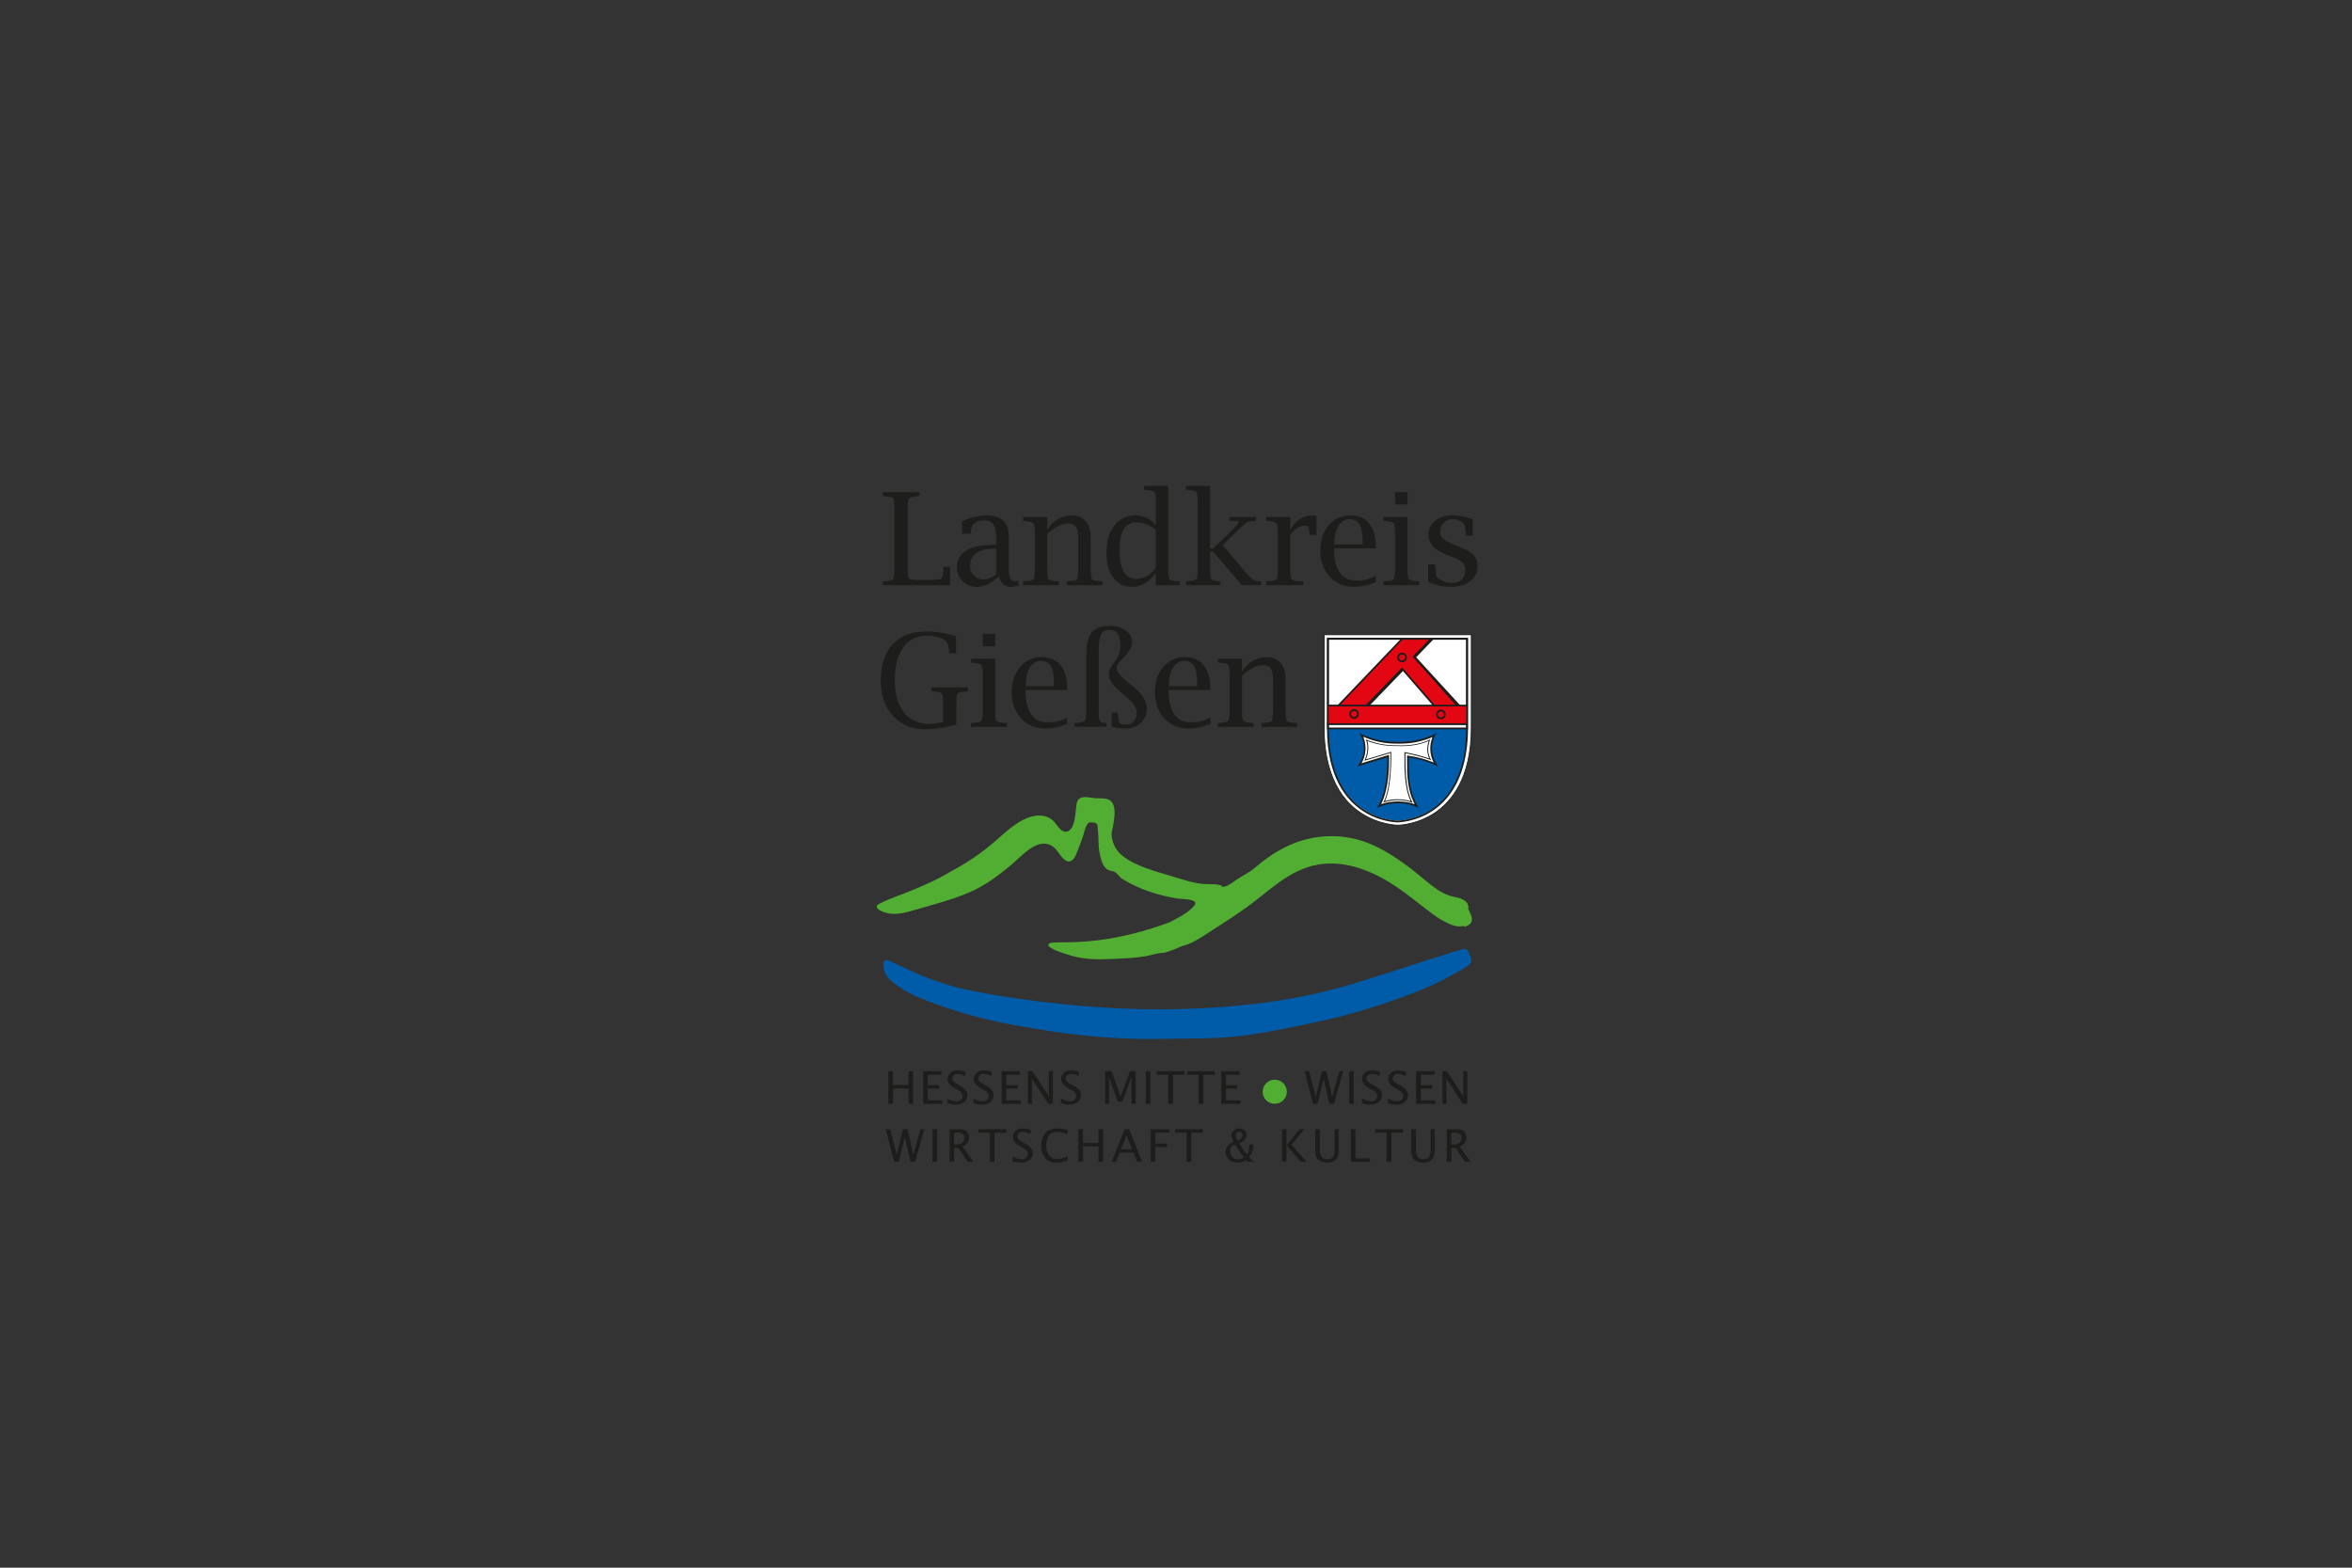<?xml version="1.0" encoding="UTF-8"?>
<svg xmlns="http://www.w3.org/2000/svg" xmlns:xlink="http://www.w3.org/1999/xlink" id="Ebene_1" viewBox="0 0 1500 1000">
  <rect x="0" y="0" width="1500" height="1000" fill="#333333" stroke="none"/>
  <defs>
    <clipPath id="clippath">
      <rect x="844.16" y="404.65" width="94.46" height="122.08" style="fill:none; stroke-width:0px;"></rect>
    </clipPath>
    <clipPath id="clippath-1">
      <rect x="844.16" y="404.65" width="94.46" height="122.08" style="fill:none; stroke-width:0px;"></rect>
    </clipPath>
  </defs>
  <path d="m559.39,577.6c-1.45,2.75,5.24,4.58,6.91,4.94,5.67,1.22,11.72-.52,17.12-2.11,11.5-3.37,23.33-6.33,34.34-11.01,10.51-4.48,19.51-11.23,28.02-18.49,6.16-5.27,16.75-17.59,25.79-10.83,3.08,2.32,4.42,5.97,7.41,8.33,3.59,2.85,6.16-.46,7.37-3.54,1.34-3.42,2.76-6.89,3.97-10.34s1.36-6.28,3.46-9.24c.78-1.11,3.01-.72,4.2-.53,2.43.38,1.91,2.36,2.15,4.22.64,4.88.15,9.69,1.03,14.57.63,3.4,1.41,7.28,3.82,10,1.34,1.52,2.74,1.78,4.69,2.15,2.52.47,3.86,3.5,5.93,4.81,10.69,6.72,22.83,10.6,35.47,12.65,2.51.41,14.38,0,10.52,4.6s-10.54,7.87-15.8,10.58c-49.77,18.34-75.63,10.13-77.1,14.02-1.25,2.44,9.83,5.9,15.09,7.38,7.96,2.26,16.19,2.35,24.41,1.97,7.6-.36,15.26-.52,22.77-1.85,3.54-.63,7.05-2.05,10.69-2.05,1.28,0,7.96-2.35,9.24-3.08,1.79-.88,3.67-1.57,5.61-2.05,4.6-1.54,8.66-4.17,12.65-6.75,8.52-5.52,17.12-10.95,25.38-16.82,13.41-9.53,25.42-22.32,42.11-26.76,18.71-4.99,37.9,2.63,53.08,12.74,8.22,5.44,15.64,11.79,23.53,17.6,3.53,2.77,7.41,5.05,11.53,6.81,1.85.84,3.84,1.33,5.86,1.45,1.09,0,3.47-.64,4.29.33-.32-.38,1.6-1.24,1.8-1.35,1.47-.84,2.25-2.52,1.93-4.19-.31-1.72-.91-3.38-1.77-4.9-1.03-1.61-.07-1.85-.55-3.36-1.03-3.23-4.57-4.49-7.7-5.14-4.19-.72-8.17-2.33-11.68-4.73-7.13-4.91-13.35-10.9-20.4-15.97-7.31-5.28-15-10.27-23.52-13.7-16.65-6.63-35.3-6.06-51.52,1.57-8.22,3.77-14.99,8.72-21.71,14.38-3.29,2.77-7.19,4.6-10.77,6.95-2.96,1.93-5.89,4.82-9.74,4.82.6-1.93-8.93-1.7-10.08-1.74-6.89-.15-14.53-2.78-21.05-4.77-8.07-2.45-16.43-4.61-23.99-8.22-3.61-1.58-6.93-3.75-9.84-6.4-3.24-3.25-5.18-7.58-5.44-12.16,0-2.32.9-4.62,1.22-6.91.55-4.11,1.73-10.54-1.22-14.05-2.58-3.08-8.22-1.85-11.8-2.42-4.7-.77-9.59-1.64-10.53,3.86-.69,4.03-.6,17.37-6.76,17.67-3.3.15-5.59-4.11-7.33-6.16-3.14-3.67-8.22-4.83-12.99-3.86-10.12,2.05-17.64,9.97-25,16.24-8.52,7.38-17.86,13.74-27.84,18.96-8.13,5.03-17.03,8.93-25.93,12.57-6.39,2.61-13.14,4.78-19.28,7.9-.63.32-1.63.72-1.97,1.36" style="fill:#52ae32; fill-rule:evenodd; stroke-width:0px;"></path>
  <path d="m568.1,613.39l10.69,4.83c11.33,5.53,23.25,9.76,35.53,12.63,20.03,4.62,80.11,14.38,137.63,12.84,57.52-1.54,90.55-10.07,110.75-16.07,20.2-6.01,70.96-23.16,72.07-22.44,1.29,1.05,2.19,2.49,2.57,4.11.47,1.69,1.95,3.26.51,5.14s-3.59,3.08-16.95,10.27c-13.35,7.19-42.11,17.64-68.3,24.31-66.39,15.1-71.56,13-114.01,13.69-33.38.53-62.65-3.59-88.33-8.22-20.92-3.46-41.4-9.14-61.11-16.95-6.22-2.25-12.1-5.36-17.46-9.24-6.68-4.62-7.5-8.17-7.63-9.13s-1.61-5.3-.07-6.28,4.11.51,4.11.51Z" style="fill:#005ca9; fill-rule:evenodd; stroke-width:0px;"></path>
  <path d="m605.91,373.33h-42.88v-2.49h.76c3.23-.21,5.15-.67,5.75-1.39.6-.71.9-2.87.9-6.48v-38.64c0-3.62-.3-5.77-.9-6.46-.6-.69-2.52-1.14-5.75-1.36l-.76-.08v-2.49h23.26v2.49l-.74.11c-3.27.21-5.19.66-5.77,1.36-.6.69-.88,2.85-.88,6.46v38.6c0,3.57.27,5.62.81,6.16.53.53,2.6.8,6.16.8h6.16c4.85,0,7.62-.27,8.33-.82.71-.54,1.15-2.81,1.35-6.8v-.8h4.21v11.82Z" style="fill:#1d1d1b; stroke-width:0px;"></path>
  <path d="m637.17,367.38c-4.7,4.64-9.36,6.96-13.97,6.96-3.43.11-6.76-1.16-9.24-3.52-2.44-2.27-3.78-5.48-3.7-8.81-.09-3.92,1.7-7.65,4.82-10.05,3.66-2.95,9.87-4.43,18.62-4.43h1.64v-5.41c0-6.85-2.61-10.27-7.83-10.27-2.35-.03-4.64.77-6.46,2.25-1.1.9-1.79,2.76-2.05,5.58v.76h-5.37v-7.98c4.85-2.27,10.12-3.52,15.48-3.66,9.47,0,14.2,4.35,14.2,13.05v19.43c0,3.48.31,5.94.9,7.35.47,1.33,1.75,2.19,3.15,2.13.72-.03,1.44-.16,2.13-.37l.24,2.98c-1.64.63-3.38.98-5.14,1.03-3.91-.04-6.39-2.38-7.43-7.03Zm-1.82-.9v-16.5h-1.85c-4.66,0-8.29.97-10.91,2.91-2.57,1.83-4.05,4.83-3.93,7.98-.07,2.34.81,4.6,2.44,6.28,1.59,1.65,3.81,2.56,6.1,2.51,2.3,0,5.02-1.06,8.14-3.17h0Z" style="fill:#1d1d1b; stroke-width:0px;"></path>
  <path d="m667.89,337.91c1.75-2.8,4.12-5.15,6.94-6.86,2.67-1.54,5.7-2.33,8.78-2.29,3.35-.17,6.6,1.19,8.83,3.7,2.11,2.47,3.16,5.85,3.16,10.16v20.33c.19,3.99.5,6.23.92,6.74.43.51,2.35.88,5.78,1.13h.72v2.49h-22.75v-2.49h.73c3.42-.25,5.34-.62,5.77-1.13s.74-2.75.92-6.74v-19.08c0-3.75-.49-6.35-1.47-7.82s-2.72-2.19-5.23-2.19c-2.08.09-4.12.66-5.95,1.66-2.59,1.39-5,3.08-7.19,5.04v22.38c0,3.64.29,5.8.88,6.5.59.7,2.51,1.15,5.78,1.37h.76v2.49h-22.74v-2.49h.76c3.23-.21,5.15-.67,5.76-1.39.6-.71.9-2.87.9-6.48v-22.76c0-3.61-.31-5.76-.9-6.45s-2.53-1.17-5.76-1.41h-.76v-2.49h15.32v8.07Z" style="fill:#1d1d1b; stroke-width:0px;"></path>
  <path d="m737.09,373.33v-8.16c-1.67,2.77-3.97,5.12-6.72,6.84-2.59,1.54-5.56,2.34-8.58,2.3-4.65.14-9.07-2.06-11.77-5.84-2.92-3.9-4.38-9.12-4.38-15.68,0-7.28,1.67-13.1,5.02-17.46,3.09-4.26,8.09-6.71,13.35-6.56,2.44-.02,4.86.48,7.09,1.49,2.29,1.06,4.33,2.58,6.01,4.46v-14.34c0-3.66-.29-5.84-.86-6.52s-2.51-1.13-5.79-1.35h-.77v-2.53h15.33v52.96c0,3.64.29,5.8.86,6.5.58.7,2.51,1.15,5.79,1.37h.76v2.49l-15.36.04Zm0-35.54c-1.88-1.44-3.96-2.62-6.16-3.48-1.9-.74-3.91-1.13-5.95-1.14-3.33-.16-6.48,1.52-8.22,4.37-1.84,2.9-2.75,7.28-2.75,13.13,0,6.16.89,10.81,2.67,13.93,1.55,2.97,4.68,4.77,8.02,4.64,2.35.02,4.66-.57,6.71-1.7,2.23-1.29,4.17-3.04,5.67-5.14v-24.6Z" style="fill:#1d1d1b; stroke-width:0px;"></path>
  <path d="m771.74,351.91v11.03c0,3.59.27,5.75.82,6.48.54.74,2.18,1.2,4.88,1.39h.76v2.49h-21.78v-2.49h.76c3.24-.21,5.16-.67,5.76-1.39.6-.71.9-2.87.89-6.48v-42.56c0-3.62-.3-5.78-.89-6.48-.6-.71-2.52-1.17-5.76-1.39h-.76v-2.53h15.32v39.96h1.89l10.11-9.72c4.33-4.41,6.5-6.78,6.5-7.1,0-.51-.74-.78-2.21-.82s-2.49-.06-3.08-.06h-.84v-2.49h16.98v2.49h-.76c-2.83.18-4.64.53-5.43,1.03-2.64,2.19-5.16,4.53-7.53,7l-7.63,7.5,13.07,15.41c1.92,2.32,4.01,4.5,6.24,6.51,1.34.75,2.86,1.13,4.4,1.11h.76v2.49h-12.2l-18.37-21.43-1.89.04Z" style="fill:#1d1d1b; stroke-width:0px;"></path>
  <path d="m822.82,341.64v21.3c0,3.62.31,5.78.94,6.5s2.55,1.18,5.75,1.37h1.73v2.49h-23.71v-2.49h.76c3.23-.21,5.15-.67,5.75-1.39.6-.71.9-2.87.9-6.48v-22.76c0-3.61-.3-5.76-.9-6.45s-2.52-1.17-5.75-1.41h-.76v-2.49h15.28v8.22c3.6-6.16,8.32-9.24,14.16-9.24.91.02,1.81.16,2.68.44v11.91h-4.45v-.72c-.11-1.5-.37-2.99-.78-4.44-.23-.46-.84-.7-1.83-.7-3.95-.03-7.21,2.07-9.79,6.33Z" style="fill:#1d1d1b; stroke-width:0px;"></path>
  <path d="m877.41,371.37c-4.36,1.84-9.03,2.84-13.76,2.97-6.39,0-11.58-2.16-15.58-6.47-4-4.31-6-9.91-6-16.78s1.79-11.89,5.37-16.06c3.4-4.09,8.49-6.4,13.8-6.27,5.18,0,9.18,1.75,11.98,5.25s4.2,8.49,4.19,14.98v.76h-26.6c0,6.79,1.18,11.92,3.55,15.41,2.37,3.49,5.89,5.21,10.57,5.18,4.37.13,8.69-.91,12.52-3.01l-.04,4.06Zm-26.44-24.08h18.07v-1.77c0-5.05-.66-8.71-1.97-10.96-1.32-2.25-3.81-3.56-6.42-3.37-2.96,0-5.32,1.46-7.08,4.38-1.75,2.92-2.62,6.82-2.6,11.72Z" style="fill:#1d1d1b; stroke-width:0px;"></path>
  <path d="m897.61,329.76v33.18c0,3.64.29,5.8.88,6.5.59.7,2.51,1.15,5.78,1.37h.76v2.49h-22.75v-2.49h.76c3.24-.21,5.16-.67,5.76-1.39.6-.71.9-2.87.9-6.48v-22.76c0-3.61-.31-5.76-.9-6.45s-2.53-1.17-5.76-1.41h-.76v-2.49l15.32-.07Zm-7.9-7.91v-7.9h7.9v7.9h-7.9Z" style="fill:#1d1d1b; stroke-width:0px;"></path>
  <path d="m910.79,371.08v-11.07h4.47l.08.77c.13,2.27.39,4.54.78,6.78.17.52.87,1.19,2.11,1.99,2.4,1.56,5.2,2.37,8.06,2.33,2.18.09,4.31-.7,5.92-2.19,1.54-1.47,2.38-3.53,2.31-5.66.1-1.75-.44-3.48-1.52-4.87-1.56-1.5-3.44-2.63-5.51-3.31l-4.02-1.56c-4.36-1.68-7.52-3.59-9.47-5.71-4.2-4.62-3.86-11.76.76-15.96.16-.15.32-.29.49-.42,3.07-2.38,6.89-3.61,10.77-3.45,4.51.05,8.98.89,13.2,2.49v10.39h-4.46v-.72c-.06-1.83-.27-3.65-.64-5.44-.18-.86-.63-1.63-1.28-2.22-1.8-1.39-4.02-2.11-6.3-2.05-2.16-.07-4.25.75-5.8,2.25-1.53,1.47-2.37,3.53-2.3,5.65-.07,1.7.62,3.34,1.88,4.49,1.23,1.14,3.72,2.49,7.47,4.01l3.69,1.52c4.04,1.66,6.86,3.38,8.46,5.14,1.63,1.92,2.48,4.39,2.37,6.9.07,3.73-1.65,7.26-4.63,9.5-3.09,2.44-7.11,3.67-12.06,3.68-5.13.02-10.19-1.09-14.84-3.25Z" style="fill:#1d1d1b; stroke-width:0px;"></path>
  <path d="m609.86,462.27c-6.29,1.76-12.77,2.74-19.3,2.93-8.8,0-15.81-2.83-21.02-8.48-5.22-5.66-7.82-13.26-7.82-22.8,0-9.87,2.54-17.51,7.61-22.94,5.07-5.42,12.22-8.14,21.45-8.14,3.24,0,6.47.25,9.66.76,3.14.51,6.23,1.28,9.24,2.29v10.82h-4.45v-.8c-.07-.73-.11-1.49-.11-2.29,0-2.51-1.43-4.81-3.69-5.92-2.45-1.42-5.87-2.14-10.27-2.15-6.57,0-11.63,2.49-15.18,7.48-3.55,4.98-5.32,12.08-5.33,21.29,0,8.61,1.99,15.34,5.96,20.21,3.97,4.87,9.47,7.3,16.51,7.3,2.83-.1,5.63-.54,8.35-1.32v-11.67c0-3.64-.29-5.81-.88-6.49-.6-.68-2.53-1.14-5.82-1.38h-.72v-2.49h23.27v2.49h-.73c-3.29.24-5.22.7-5.81,1.38-.59.68-.88,2.84-.88,6.49l-.03,13.43Z" style="fill:#1d1d1b; stroke-width:0px;"></path>
  <path d="m634.69,420.15v33.18c0,3.64.29,5.8.88,6.5s2.52,1.15,5.78,1.37h.76v2.49h-22.75v-2.49h.76c3.25-.22,5.14-.68,5.76-1.39s.9-2.87.9-6.48v-22.76c0-3.61-.3-5.76-.9-6.45s-2.52-1.17-5.76-1.41h-.76v-2.49l15.32-.07Zm-7.9-7.91v-7.9h7.9v7.9h-7.9Z" style="fill:#1d1d1b; stroke-width:0px;"></path>
  <path d="m680.59,461.76c-4.36,1.84-9.03,2.84-13.76,2.97-6.39,0-11.59-2.16-15.59-6.47s-6.01-9.91-6-16.78c0-6.53,1.79-11.89,5.38-16.06,3.4-4.09,8.49-6.4,13.8-6.27,5.19,0,9.18,1.75,11.98,5.25s4.19,8.49,4.19,14.98v.76h-26.6c0,6.79,1.18,11.93,3.55,15.41s5.88,5.21,10.53,5.2c4.37.13,8.69-.91,12.52-3.01v4.04Zm-26.44-24.08h18.05v-1.77c0-5.05-.65-8.71-1.96-10.96-1.33-2.25-3.81-3.56-6.42-3.37-2.97,0-5.33,1.46-7.08,4.38-1.75,2.92-2.61,6.82-2.59,11.72Z" style="fill:#1d1d1b; stroke-width:0px;"></path>
  <path d="m708.98,463.55v-8.99h3.93v.73c.18,3.14.55,5.14,1.09,5.84s1.82,1.13,3.85,1.13c1.92.07,3.79-.68,5.14-2.05,1.34-1.46,2.05-3.4,1.96-5.38,0-2.95-1.59-5.82-4.78-8.6l-7.58-6.68c-3.64-3.18-5.45-6.4-5.45-9.63,0-1.98,1.03-4.33,3.16-7.04l1.03-1.37c2.14-2.77,3.27-6.19,3.2-9.69,0-3.35-.58-5.86-1.73-7.53-1.16-1.67-3.1-2.62-5.14-2.51-2.22-.19-4.35.95-5.41,2.91-1.03,1.94-1.55,5.33-1.56,10.18v38.42c0,3.42.24,5.55.71,6.38.47.86,1.64,1.36,3.53,1.49h.77v2.49h-20.34v-2.49h.76c3.23-.21,5.15-.67,5.75-1.39.6-.71.9-2.87.9-6.48v-34.21c0-7.35,1.1-12.49,3.3-15.41,2.2-2.92,6.04-4.36,11.51-4.33,3.71-.17,7.38.87,10.45,2.97,2.55,1.71,4.06,4.59,4.04,7.66,0,2.42-1.78,5.5-5.34,9.24l-1.52,1.6c-2.05,2.14-3.08,3.98-3.08,5.54,0,1.73,1.56,3.94,4.69,6.62l7.07,6.02c5.02,4.25,7.53,8.58,7.54,12.99.08,3.43-1.34,6.73-3.87,9.05-2.62,2.44-6.1,3.75-9.69,3.64-3-.03-5.99-.41-8.9-1.14Z" style="fill:#1d1d1b; stroke-width:0px;"></path>
  <path d="m771.92,461.76c-4.36,1.84-9.03,2.84-13.76,2.97-6.39,0-11.58-2.16-15.58-6.47s-6.01-9.91-6.04-16.78c0-6.53,1.79-11.89,5.37-16.06,3.4-4.09,8.49-6.4,13.8-6.27,5.18,0,9.18,1.75,11.98,5.25s4.2,8.49,4.19,14.98v.76h-26.6c0,6.79,1.18,11.93,3.55,15.41,2.37,3.48,5.88,5.21,10.53,5.2,4.37.13,8.69-.91,12.52-3.01l.04,4.04Zm-26.44-24.08h18.06v-1.77c0-5.05-.66-8.71-1.97-10.96-1.32-2.25-3.81-3.56-6.42-3.37-2.97,0-5.33,1.46-7.08,4.38s-2.61,6.82-2.59,11.72h0Z" style="fill:#1d1d1b; stroke-width:0px;"></path>
  <path d="m792.13,428.29c1.75-2.8,4.12-5.15,6.94-6.86,2.67-1.54,5.7-2.33,8.78-2.29,3.35-.17,6.6,1.19,8.83,3.7,2.11,2.47,3.16,5.85,3.16,10.16v20.33c.18,3.99.49,6.23.92,6.74.43.51,2.35.88,5.78,1.13h.72v2.49h-22.75v-2.49h.72c3.43-.25,5.35-.62,5.78-1.13s.74-2.75.92-6.74v-19.08c0-3.75-.49-6.35-1.47-7.82s-2.72-2.19-5.24-2.19c-2.08.09-4.11.66-5.94,1.66-2.59,1.39-5,3.08-7.19,5.04v22.38c0,3.64.29,5.8.88,6.5.59.7,2.51,1.15,5.78,1.37h.76v2.49h-22.74v-2.49h.76c3.23-.21,5.15-.67,5.76-1.39.6-.71.9-2.87.9-6.48v-22.76c0-3.61-.31-5.76-.9-6.45s-2.53-1.17-5.76-1.41h-.76v-2.49h15.32v8.07Z" style="fill:#1d1d1b; stroke-width:0px;"></path>
  <path d="m938.33,464.68v-59.8h-93.9v59.76c.18,61.76,46.95,61.76,46.95,61.76,0,0,46.76.18,46.95-61.76v.04Z" style="fill:#fff; stroke-width:0px;"></path>
  <g style="clip-path:url(#clippath);">
    <path d="m891.39,526.68h0c-.12,0-11.91-.09-23.56-7.77-10.74-7.08-23.57-22.24-23.67-54.27v-60.04h94.45v60.07c-.06,17.73-4.22,41.52-23.67,54.3-11.6,7.62-23.35,7.7-23.56,7.7Zm-46.67-121.52v59.48c.05,17.53,4.15,41.09,23.4,53.79,11.51,7.6,23.16,7.69,23.28,7.69h0c.19,0,11.8-.07,23.27-7.62,10.62-6.99,23.3-22,23.4-53.86v-59.48h-93.34Z" style="fill:#1d1d1b; stroke-width:0px;"></path>
  </g>
  <path d="m935.71,464.32c-.17,59.37-44.39,59.19-44.39,59.19,0,0-44.17,0-44.39-59.19h88.78Z" style="fill:#005ca9; stroke-width:0px;"></path>
  <polygon points="935.59 464.65 935.59 407.35 846.93 407.35 846.93 464.65 935.59 464.65 935.59 464.65" style="fill:#fff; stroke-width:0px;"></polygon>
  <g style="clip-path:url(#clippath-1);">
    <path d="m936.15,465.21h-89.78v-58.42h89.78v58.42Zm-88.66-1.12h87.54v-56.18h-87.54v56.18Z" style="fill:#1d1d1b; stroke-width:0px;"></path>
    <rect x="846.4" y="460.29" width="88.94" height="2.23" style="fill:#1d1d1b; stroke-width:0px;"></rect>
  </g>
  <path d="m895.9,426.82l20.38,23.67h-43.22l22.84-23.67Zm35.88,23.67l-28.63-31.23,11.3-11.69-17.58.17-40.87,42.71h-6.84v9.66l84.88-.63-1.3-9.04-.96.04Z" style="fill:#1d1d1b; stroke-width:0px;"></path>
  <path d="m893.77,426.2l20.46,23.67h-43.37l22.91-23.67h0Zm35.95,23.67l-28.71-31.18,11.3-11.7-17.64.17-40.95,42.71h-6.86v11.5h88.4v-11.5h-5.55Z" style="fill:#e30613; stroke-width:0px;"></path>
  <path d="m918.89,458.79c-.77,0-1.51-.29-2.08-.81-.6-.56-.96-1.32-.99-2.14-.07-1.7,1.25-3.13,2.95-3.2h.13c1.63-.06,3.03,1.3,3.07,2.95.03.82-.26,1.6-.81,2.2-.56.6-1.32.96-2.14.99-.04,0-.09,0-.13,0Zm.05-5.03s-.02,0-.03,0c-1.18.05-2.02.96-1.97,2.04.02.52.24,1.01.63,1.36.38.35.88.53,1.41.52.52-.02,1.01-.24,1.36-.63.35-.38.54-.88.52-1.41h0c-.02-1.05-.87-1.88-1.9-1.88Zm-55.4,4.74c-.77,0-1.51-.29-2.08-.81-.6-.56-.96-1.32-.99-2.14-.03-.82.25-1.61.81-2.21s1.32-.96,2.14-.99h.12c1.64-.05,3.04,1.29,3.08,2.95.03.82-.26,1.6-.81,2.2-.56.6-1.32.96-2.14.99-.04,0-.09,0-.13,0Zm.05-5.03s-.03,0-.04,0c-.61.02-1.09.25-1.45.63-.35.38-.54.88-.52,1.41.02.52.24,1.01.63,1.36.39.35.9.54,1.41.52.52-.02,1.01-.24,1.36-.63.35-.38.54-.88.52-1.41h0c-.01-.52-.22-1-.59-1.35-.36-.34-.82-.53-1.32-.53Zm71.87-2.82h-88.61v-1.12h6.44l40.81-42.74.81.77-40.07,41.97h58.54l-19.92-22.95.85-.73,20.55,23.69h13.3l-27-30.35.84-.74,27.66,31.1h5.81v1.12Zm-41.33-28.19c-1.64,0-3-1.3-3.07-2.95-.03-.82.25-1.61.81-2.21s1.32-.96,2.14-.99h.13c1.66-.01,3.03,1.29,3.07,2.95h0c.07,1.7-1.25,3.13-2.95,3.2-.04,0-.09,0-.13,0Zm.06-5.03s-.03,0-.04,0c-.62.02-1.1.25-1.46.63-.35.38-.54.88-.52,1.41.04,1.08.98,1.92,2.03,1.88,1.08-.04,1.92-.96,1.88-2.03v-.03c-.01-.49-.22-.97-.58-1.32-.36-.34-.82-.53-1.31-.53Z" style="fill:#1d1d1b; stroke-width:0px;"></path>
  <path d="m903.47,514.11c-3.75-1.56-7.78-2.34-11.84-2.29h-.63c-3.91.03-7.78.78-11.42,2.21,6.45-11.23,5.74-30.19,5.71-31.03v-.72l-.7.22-17.46,5.36c3.77-5.66,4.23-12.9,1.23-19,6.93,3.35,14.54,5.05,22.24,4.96h2.05c7.61.09,15.15-1.56,22.03-4.82-2.92,5.94-2.57,12.97.92,18.59-5.42-2.45-11.15-4.11-17.04-4.95l-.65-.09v3.25c-.05,7.57-.11,18.8,5.57,28.34l-.02-.02Z" style="fill:#fff; stroke-width:0px;"></path>
  <path d="m869.44,470c2.23,5.5,1.82,11.72-1.11,16.89l16.12-4.97,1.38-.43.06,1.45c0,.81.7,18.49-5.07,30,3.3-1.11,6.74-1.68,10.22-1.72h.61c3.6-.02,7.19.57,10.59,1.76-4.97-9.35-4.91-19.97-4.86-27.24v-3.82l1.28.2c5.38.77,10.65,2.21,15.67,4.29-2.59-5.06-2.85-10.99-.73-16.26-6.61,2.84-13.74,4.28-20.93,4.2h-2.04c-7.28.06-14.49-1.43-21.16-4.37l-.02.02Zm-2.56-2.59s9.1,5.84,23.72,5.84h2.06c14.45,0,23.46-5.67,23.46-5.67,0,0-7.14,10.1,1.12,21.45-5.87-3-12.21-4.98-18.74-5.83,0,7.63-.91,21.46,6.55,32.32-4.13-2.15-8.75-3.21-13.4-3.08h-.63c-4.48-.05-8.91.97-12.93,2.96,7.54-10.87,6.65-32.31,6.65-32.31l-18.97,5.82c8.35-11.35,1.14-21.44,1.14-21.44" style="fill:#1d1d1b; stroke-width:0px;"></path>
  <path d="m891.25,524.59h0c-.11,0-11.35-.09-22.44-7.5-10.22-6.83-22.42-21.45-22.51-52.3v-57.83h89.91v57.88c-.05,17.06-4,39.99-22.52,52.32-11.05,7.36-22.24,7.43-22.44,7.43Zm-43.83-116.51v56.71c.05,16.75,3.91,39.27,22.02,51.37,10.81,7.23,21.71,7.31,21.82,7.31h0c.17,0,11.08-.07,21.87-7.27,14.3-9.55,21.9-27.31,21.97-51.36l.56-.05h-.56v-56.71h-87.67Z" style="fill:#1d1d1b; stroke-width:0px;"></path>
  <path d="m872.02,472.67c.65,1.93,1.35,5.92-.87,11.71l15.41-4.61.69-.21v.73c0,.88.54,20.86-3.96,30.68,2.55-.75,5.19-1.14,7.85-1.14h.29c2.78,0,5.55.42,8.22,1.22-4.04-8.41-4.01-21.26-3.99-28.33v-2.98l.67.11c5.14.97,10.2,2.29,15.16,3.94-1.52-3.54-1.63-7.51-.33-11.13-6.28,2.85-13.52,3.3-17.46,3.3-1.6,0-2.64-.08-2.85-.09h-1.52c-5.91-.04-11.77-1.12-17.3-3.2Zm40.12-1.03s-3.27,6.85.6,13.18c-5.37-1.85-10.86-3.31-16.43-4.38.06,6.43-.6,22.6,4.62,31.71-3.01-1.2-6.22-1.79-9.46-1.74h-.29c-5.14.05-8.59,1.35-9.01,1.64,5.23-9.18,4.56-31.74,4.56-31.74l-16.54,4.95c3.77-8.79.75-13.62.75-13.62,5.82,2.44,12.06,3.72,18.36,3.78h1.53s1.08.08,2.83.08c4.11,0,12.02-.5,18.49-3.86" style="fill:#1d1d1b; stroke-width:0px;"></path>
  <path d="m566.51,704.12v-20.79h2.95v8.76h9.93v-8.76h2.95v20.79h-2.95v-9.82h-9.88v9.82h-3Z" style="fill:#1d1d1b; stroke-width:0px;"></path>
  <path d="m588.79,704.12v-20.79h11.65v2.21h-8.72v6.67h7.29v2.18h-7.29v7.53h9.24v2.21h-12.17Z" style="fill:#1d1d1b; stroke-width:0px;"></path>
  <path d="m604.27,703.77v-2.92c1.17.59,2.4,1.05,3.67,1.39.7.16,1.42.24,2.15.25,1.04.04,2.06-.33,2.83-1.03.66-.6,1.03-1.45,1.03-2.34,0-.67-.19-1.33-.54-1.9-.76-.87-1.7-1.57-2.74-2.05l-1.44-.83c-1.47-.73-2.78-1.74-3.86-2.98-.66-.86-1.02-1.91-1.03-2.99,0-.98.26-1.93.78-2.76.49-.86,1.2-1.56,2.05-2.05,1.02-.52,2.17-.78,3.32-.73,1.74.02,3.47.28,5.14.79v2.7c-1.04-.44-2.11-.8-3.19-1.1-.57-.13-1.15-.2-1.74-.2-.99-.08-1.96.26-2.68.94-.53.51-.84,1.19-.87,1.92.01.49.16.96.42,1.37.28.47.65.88,1.1,1.2.62.43,1.25.82,1.91,1.18l1.5.84c1.48.73,2.8,1.76,3.87,3.01.67.92,1.03,2.02,1.03,3.15,0,1.61-.67,3.14-1.86,4.22-1.52,1.28-3.48,1.92-5.46,1.78-.72,0-1.44-.05-2.16-.14-1.08-.18-2.16-.42-3.21-.72Z" style="fill:#1d1d1b; stroke-width:0px;"></path>
  <path d="m620.91,703.77v-2.92c1.17.59,2.4,1.05,3.67,1.39.7.16,1.42.24,2.15.25,1.04.04,2.06-.33,2.83-1.03.66-.6,1.03-1.45,1.03-2.34,0-.67-.19-1.33-.54-1.9-.76-.87-1.7-1.57-2.74-2.05l-1.44-.83c-1.47-.73-2.78-1.74-3.86-2.98-.66-.86-1.02-1.91-1.03-2.99,0-.98.26-1.93.78-2.76.5-.86,1.23-1.57,2.11-2.05,1.02-.52,2.17-.78,3.32-.73,1.74.02,3.47.28,5.14.79v2.7c-1.04-.44-2.11-.8-3.2-1.1-.57-.13-1.14-.2-1.73-.2-.99-.08-1.96.26-2.68.94-.53.51-.84,1.19-.87,1.92.01.48.15.96.41,1.37.28.47.66.88,1.11,1.2.62.43,1.25.82,1.91,1.18l1.5.84c1.48.73,2.8,1.76,3.87,3.01.65.92.99,2.03.98,3.15,0,1.61-.67,3.14-1.86,4.22-1.52,1.28-3.48,1.92-5.46,1.78-.72,0-1.44-.05-2.16-.14-1.08-.18-2.16-.42-3.21-.72Z" style="fill:#1d1d1b; stroke-width:0px;"></path>
  <path d="m638.81,704.12v-20.79h11.64v2.21h-8.69v6.67h7.28v2.18h-7.28v7.53h9.3v2.21h-12.24Z" style="fill:#1d1d1b; stroke-width:0px;"></path>
  <path d="m655.54,704.12v-20.79h2.94l10.43,16.03v-16.03h2.54v20.79h-2.89l-10.44-16.03v16.03h-2.58Z" style="fill:#1d1d1b; stroke-width:0px;"></path>
  <path d="m676.68,703.77v-2.92c1.17.59,2.4,1.05,3.67,1.39.71.16,1.42.24,2.15.25,1.04.04,2.06-.33,2.83-1.03.67-.59,1.04-1.45,1.03-2.34,0-.67-.18-1.33-.54-1.9-.76-.87-1.7-1.57-2.74-2.05l-1.44-.83c-1.47-.73-2.78-1.74-3.86-2.98-.66-.86-1.02-1.91-1.03-2.99,0-.98.26-1.93.78-2.76.49-.86,1.2-1.56,2.05-2.05,1.02-.52,2.17-.78,3.32-.73,1.74.02,3.47.28,5.14.79v2.7c-1.04-.44-2.11-.8-3.19-1.1-.57-.13-1.15-.2-1.74-.2-.99-.08-1.96.27-2.68.94-.52.51-.83,1.19-.86,1.92,0,.48.15.96.41,1.37.28.47.65.88,1.1,1.2.47.33,1.1.73,1.91,1.18l1.5.84c1.48.73,2.8,1.76,3.87,3.01.67.91,1.03,2.02,1.03,3.15,0,1.61-.66,3.14-1.85,4.22-1.52,1.28-3.49,1.92-5.47,1.78-.72,0-1.44-.05-2.16-.14-1.08-.18-2.16-.42-3.21-.72Z" style="fill:#1d1d1b; stroke-width:0px;"></path>
  <path d="m704.83,704.12v-20.79h4.11l5.77,16.08,5.95-16.08h3.64v20.79h-2.75v-16.92l-5.76,15.54h-2.87l-5.58-15.56v16.96l-2.51-.02Z" style="fill:#1d1d1b; stroke-width:0px;"></path>
  <path d="m730.74,704.12v-20.79h2.95v20.79h-2.95Z" style="fill:#1d1d1b; stroke-width:0px;"></path>
  <path d="m745.12,704.12v-18.58h-7.37v-2.21h17.7v2.21h-7.37v18.58h-2.95Z" style="fill:#1d1d1b; stroke-width:0px;"></path>
  <path d="m764.46,704.12v-18.58h-7.37v-2.21h17.69v2.21h-7.36v18.58h-2.95Z" style="fill:#1d1d1b; stroke-width:0px;"></path>
  <path d="m778.86,704.12v-20.79h11.65v2.21h-8.7v6.67h7.29v2.18h-7.29v7.53h9.3v2.21h-12.24Z" style="fill:#1d1d1b; stroke-width:0px;"></path>
  <path d="m837.41,704.12l-5.35-20.79h2.82l4.27,16.43,3.91-16.43h2.85l3.71,16.2,4.59-16.2h2.39l-5.83,20.79h-2.94l-3.67-16.02-3.89,16.02h-2.87Z" style="fill:#1d1d1b; stroke-width:0px;"></path>
  <path d="m860.43,704.12v-20.79h2.96v20.79h-2.96Z" style="fill:#1d1d1b; stroke-width:0px;"></path>
  <path d="m868.61,703.77v-2.92c1.18.58,2.41,1.05,3.68,1.39.71.16,1.42.24,2.15.25,1.04.04,2.06-.33,2.83-1.03.66-.6,1.03-1.45,1.03-2.34,0-.67-.19-1.33-.54-1.9-.76-.87-1.7-1.57-2.74-2.05l-1.44-.83c-1.47-.73-2.79-1.74-3.87-2.98-.66-.86-1.02-1.91-1.03-2.99,0-.98.27-1.93.79-2.76.49-.86,1.2-1.57,2.05-2.05,1.03-.52,2.17-.77,3.33-.73,1.74.02,3.47.28,5.14.79v2.7c-1.04-.44-2.11-.8-3.2-1.1-.57-.13-1.14-.2-1.73-.2-.99-.08-1.96.26-2.68.94-.53.5-.84,1.19-.87,1.92.01.48.15.96.41,1.37.28.47.66.88,1.11,1.2.62.43,1.25.82,1.91,1.18l1.49.84c1.48.73,2.81,1.75,3.88,3.01.67.92,1.03,2.02,1.03,3.15,0,1.61-.67,3.14-1.86,4.22-1.52,1.28-3.48,1.92-5.46,1.78-.72,0-1.44-.05-2.16-.14-1.09-.18-2.17-.42-3.24-.72Z" style="fill:#1d1d1b; stroke-width:0px;"></path>
  <path d="m885.25,703.77v-2.92c1.18.58,2.41,1.05,3.68,1.39.71.16,1.42.24,2.15.25,1.04.04,2.06-.33,2.83-1.03.66-.6,1.03-1.45,1.03-2.34,0-.67-.19-1.33-.54-1.9-.76-.87-1.7-1.57-2.74-2.05l-1.44-.83c-1.47-.73-2.78-1.74-3.86-2.98-.67-.85-1.03-1.91-1.03-2.99,0-.98.27-1.93.79-2.76.49-.86,1.2-1.57,2.05-2.05,1.03-.52,2.17-.77,3.33-.73,1.74.02,3.47.28,5.14.79v2.7c-1.04-.44-2.11-.8-3.2-1.1-.57-.13-1.14-.2-1.73-.2-.99-.08-1.96.26-2.68.94-.53.5-.84,1.19-.87,1.92.01.48.15.96.41,1.37.28.47.66.88,1.11,1.2.62.43,1.25.82,1.91,1.18l1.49.84c1.48.73,2.81,1.75,3.88,3.01.65.92.99,2.03.98,3.15,0,1.61-.67,3.14-1.86,4.22-1.52,1.28-3.48,1.92-5.46,1.78-.72,0-1.44-.05-2.16-.14-1.08-.18-2.14-.42-3.19-.72Z" style="fill:#1d1d1b; stroke-width:0px;"></path>
  <path d="m903.16,704.12v-20.79h11.65v2.21h-8.69v6.67h7.28v2.18h-7.28v7.53h9.24v2.21h-12.2Z" style="fill:#1d1d1b; stroke-width:0px;"></path>
  <path d="m919.9,704.12v-20.79h2.91l10.41,16.03v-16.03h2.58v20.79h-2.9l-10.46-16.03v16.03h-2.55Z" style="fill:#1d1d1b; stroke-width:0px;"></path>
  <path d="m570.25,741.1l-5.37-20.79h2.82l4.27,16.43,3.91-16.43h2.85l3.74,16.2,4.59-16.2h2.39l-5.83,20.79h-2.94l-3.67-16.02-3.83,16.02h-2.94Z" style="fill:#1d1d1b; stroke-width:0px;"></path>
  <path d="m594.71,741.1v-20.79h2.96v20.79h-2.96Z" style="fill:#1d1d1b; stroke-width:0px;"></path>
  <path d="m605.61,741.1v-20.79h6.29c2.33,0,3.94.52,4.83,1.57.87.99,1.35,2.27,1.34,3.58,0,.8-.16,1.59-.47,2.33-.31.77-.76,1.46-1.34,2.05-.68.66-1.49,1.18-2.37,1.52l6.94,9.74h-3.63l-5.96-8.8h-2.75v8.79h-2.88Zm2.92-11h.96c2.18,0,3.66-.45,4.42-1.37.73-.82,1.14-1.89,1.14-2.99.01-.59-.13-1.17-.42-1.68-.32-.51-.78-.9-1.34-1.14-.93-.32-1.92-.45-2.91-.4h-1.85v7.58Z" style="fill:#1d1d1b; stroke-width:0px;"></path>
  <path d="m631.3,741.1v-18.58h-7.37v-2.21h17.7v2.21h-7.37v18.58h-2.95Z" style="fill:#1d1d1b; stroke-width:0px;"></path>
  <path d="m645.88,740.75v-2.92c1.18.58,2.41,1.05,3.68,1.39.7.16,1.42.24,2.15.25,1.04.04,2.06-.33,2.83-1.03.66-.6,1.03-1.45,1.03-2.34,0-.67-.19-1.33-.54-1.9-.76-.87-1.7-1.57-2.74-2.05l-1.44-.83c-1.47-.73-2.78-1.74-3.86-2.98-.67-.85-1.03-1.91-1.03-2.99,0-.98.27-1.93.79-2.76.49-.85,1.2-1.56,2.05-2.05,1.03-.52,2.17-.77,3.33-.73,1.74.02,3.47.28,5.14.79v2.7c-1.04-.44-2.11-.8-3.2-1.1-.57-.13-1.14-.2-1.73-.2-.99-.08-1.96.26-2.68.94-.53.5-.84,1.19-.87,1.92.01.48.15.96.41,1.37.28.47.66.88,1.11,1.2.62.43,1.25.82,1.91,1.18l1.49.84c1.48.73,2.81,1.75,3.88,3.01.67.92,1.03,2.02,1.03,3.15,0,1.61-.67,3.14-1.86,4.22-1.52,1.28-3.48,1.92-5.46,1.78-.72,0-1.44-.05-2.16-.14-1.09-.18-2.18-.42-3.25-.72Z" style="fill:#1d1d1b; stroke-width:0px;"></path>
  <path d="m680.84,740.03c-.73.4-1.49.75-2.28,1.03-.67.21-1.36.36-2.05.46-.78.1-1.57.15-2.35.14-3.5,0-6.06-1.03-7.68-3.08-1.68-2.24-2.54-4.99-2.43-7.8-.12-2.84.78-5.62,2.53-7.86,1.68-2.05,4.27-3.08,7.74-3.08,2.21.04,4.4.35,6.53.9v2.77c-1.41-.52-2.86-.95-4.33-1.28-.74-.12-1.5-.19-2.25-.2-2.13-.18-4.19.79-5.41,2.54-1.16,1.84-1.74,3.99-1.68,6.16-.09,2.22.59,4.4,1.93,6.16,1.35,1.6,3.38,2.48,5.47,2.36.66,0,1.31-.06,1.96-.17.66-.12,1.31-.3,1.94-.52.83-.31,1.63-.68,2.4-1.11l-.03,2.57Z" style="fill:#1d1d1b; stroke-width:0px;"></path>
  <path d="m687.71,741.1v-20.79h2.95v8.76h9.93v-8.76h2.96v20.79h-2.96v-9.82h-9.88v9.82h-3Z" style="fill:#1d1d1b; stroke-width:0px;"></path>
  <path d="m708.99,741.1l8.22-20.79h2.92l8.2,20.79h-3.18l-2.27-5.76h-8.82l-2.28,5.76h-2.77Zm5.9-7.97h7.07l-3.52-8.95-3.54,8.95Z" style="fill:#1d1d1b; stroke-width:0px;"></path>
  <path d="m733.86,741.1v-20.79h11.8v2.21h-8.85v6.93h7.45v2.18h-7.45v9.44l-2.95.03Z" style="fill:#1d1d1b; stroke-width:0px;"></path>
  <path d="m756.79,741.1v-18.58h-7.36v-2.21h17.69v2.21h-7.37v18.58h-2.95Z" style="fill:#1d1d1b; stroke-width:0px;"></path>
  <path d="m795.59,741.1l-1.03-1.24c-2.69,1.96-6.22,2.32-9.24.93-1.13-.52-2.07-1.36-2.71-2.42-.64-1.04-.98-2.23-.98-3.45,0-1.33.4-2.64,1.12-3.76.96-1.35,2.36-2.33,3.95-2.75-.81-1.27-1.29-2.73-1.41-4.23,0-.78.23-1.53.66-2.18.45-.69,1.08-1.25,1.82-1.61.79-.39,1.66-.6,2.55-.59,1.23-.05,2.44.39,3.35,1.22.84.76,1.32,1.84,1.3,2.97,0,2.05-1.52,3.86-4.56,5.42,1.4,2.47,3.05,4.79,4.92,6.93.31-.43.56-.9.76-1.4.18-.55.31-1.12.38-1.69.1-.73.16-1.46.15-2.2v-1.03h2.76c.06,2.9-.92,5.72-2.77,7.95.89,1.09,1.86,2.12,2.9,3.08l-3.92.04Zm-2.25-2.85c-1.31-1.59-2.35-2.97-3.08-4.11s-1.62-2.51-2.55-4.11c-1.03.33-1.93.97-2.57,1.84-.44.7-.68,1.51-.68,2.34,0,.93.25,1.84.72,2.65.84,1.67,2.57,2.71,4.45,2.66,1.34-.02,2.64-.47,3.71-1.27Zm-3.91-10.6c1.98-.9,2.97-2.11,2.98-3.63.02-.57-.19-1.12-.58-1.54-.42-.43-1-.65-1.59-.62-.63-.06-1.25.21-1.64.7-.31.43-.48.95-.48,1.48.11,1.3.57,2.54,1.31,3.61Z" style="fill:#1d1d1b; stroke-width:0px;"></path>
  <path d="m817.68,741.1v-20.79h2.76v10.22l8.41-10.22h2.96l-8.13,9.91,9.58,10.88h-3.73l-9.09-10.54v10.54h-2.76Z" style="fill:#1d1d1b; stroke-width:0px;"></path>
  <path d="m838.83,720.31h2.95v13.12c0,2.28.42,3.85,1.27,4.7.97.9,2.26,1.36,3.57,1.28.84.02,1.67-.15,2.43-.5.69-.35,1.23-.92,1.55-1.62.44-1.2.62-2.48.54-3.76v-13.22h2.59v13.18c.11,1.67-.17,3.34-.84,4.88-.55,1-1.36,1.82-2.35,2.38-1.25.64-2.64.94-4.04.87-1.5.07-3-.25-4.34-.91-1.06-.57-1.93-1.44-2.5-2.5-.65-1.51-.94-3.16-.84-4.81v-13.1Z" style="fill:#1d1d1b; stroke-width:0px;"></path>
  <path d="m861.51,741.1v-20.79h2.95v18.58h9.24v2.21h-12.19Z" style="fill:#1d1d1b; stroke-width:0px;"></path>
  <path d="m884.36,741.1v-18.58h-7.37v-2.21h17.73v2.21h-7.37v18.58h-2.98Z" style="fill:#1d1d1b; stroke-width:0px;"></path>
  <path d="m900.03,720.31h2.95v13.12c0,2.28.43,3.85,1.28,4.7.96.9,2.25,1.36,3.56,1.28.84.02,1.68-.15,2.44-.5.68-.35,1.23-.92,1.54-1.62.45-1.2.63-2.48.55-3.76v-13.22h2.58v13.18c.11,1.67-.17,3.34-.83,4.88-.55.99-1.37,1.81-2.36,2.37-1.25.64-2.64.94-4.04.87-1.5.07-2.99-.25-4.33-.91-1.07-.56-1.94-1.43-2.51-2.5-.65-1.52-.94-3.16-.84-4.81v-13.09Z" style="fill:#1d1d1b; stroke-width:0px;"></path>
  <path d="m922.72,741.1v-20.79h6.29c2.33,0,3.95.52,4.84,1.57.87.99,1.34,2.27,1.32,3.58,0,.8-.16,1.59-.46,2.33-.31.77-.77,1.46-1.35,2.05-.68.66-1.49,1.18-2.37,1.52l6.94,9.74h-3.63l-5.92-8.79h-2.75v8.79h-2.92Zm2.92-11h.91c2.18,0,3.66-.45,4.42-1.37.73-.82,1.14-1.89,1.15-2.99.02-.59-.13-1.17-.43-1.68-.32-.51-.78-.91-1.34-1.14-.93-.32-1.91-.45-2.9-.4h-1.86l.04,7.58Z" style="fill:#1d1d1b; stroke-width:0px;"></path>
  <path d="m820.67,696.4c0,4.25-3.45,7.7-7.7,7.7s-7.7-3.45-7.7-7.7,3.45-7.7,7.7-7.7h0c4.25,0,7.7,3.45,7.7,7.7Z" style="fill:#52ae32; fill-rule:evenodd; stroke-width:0px;"></path>
</svg>
